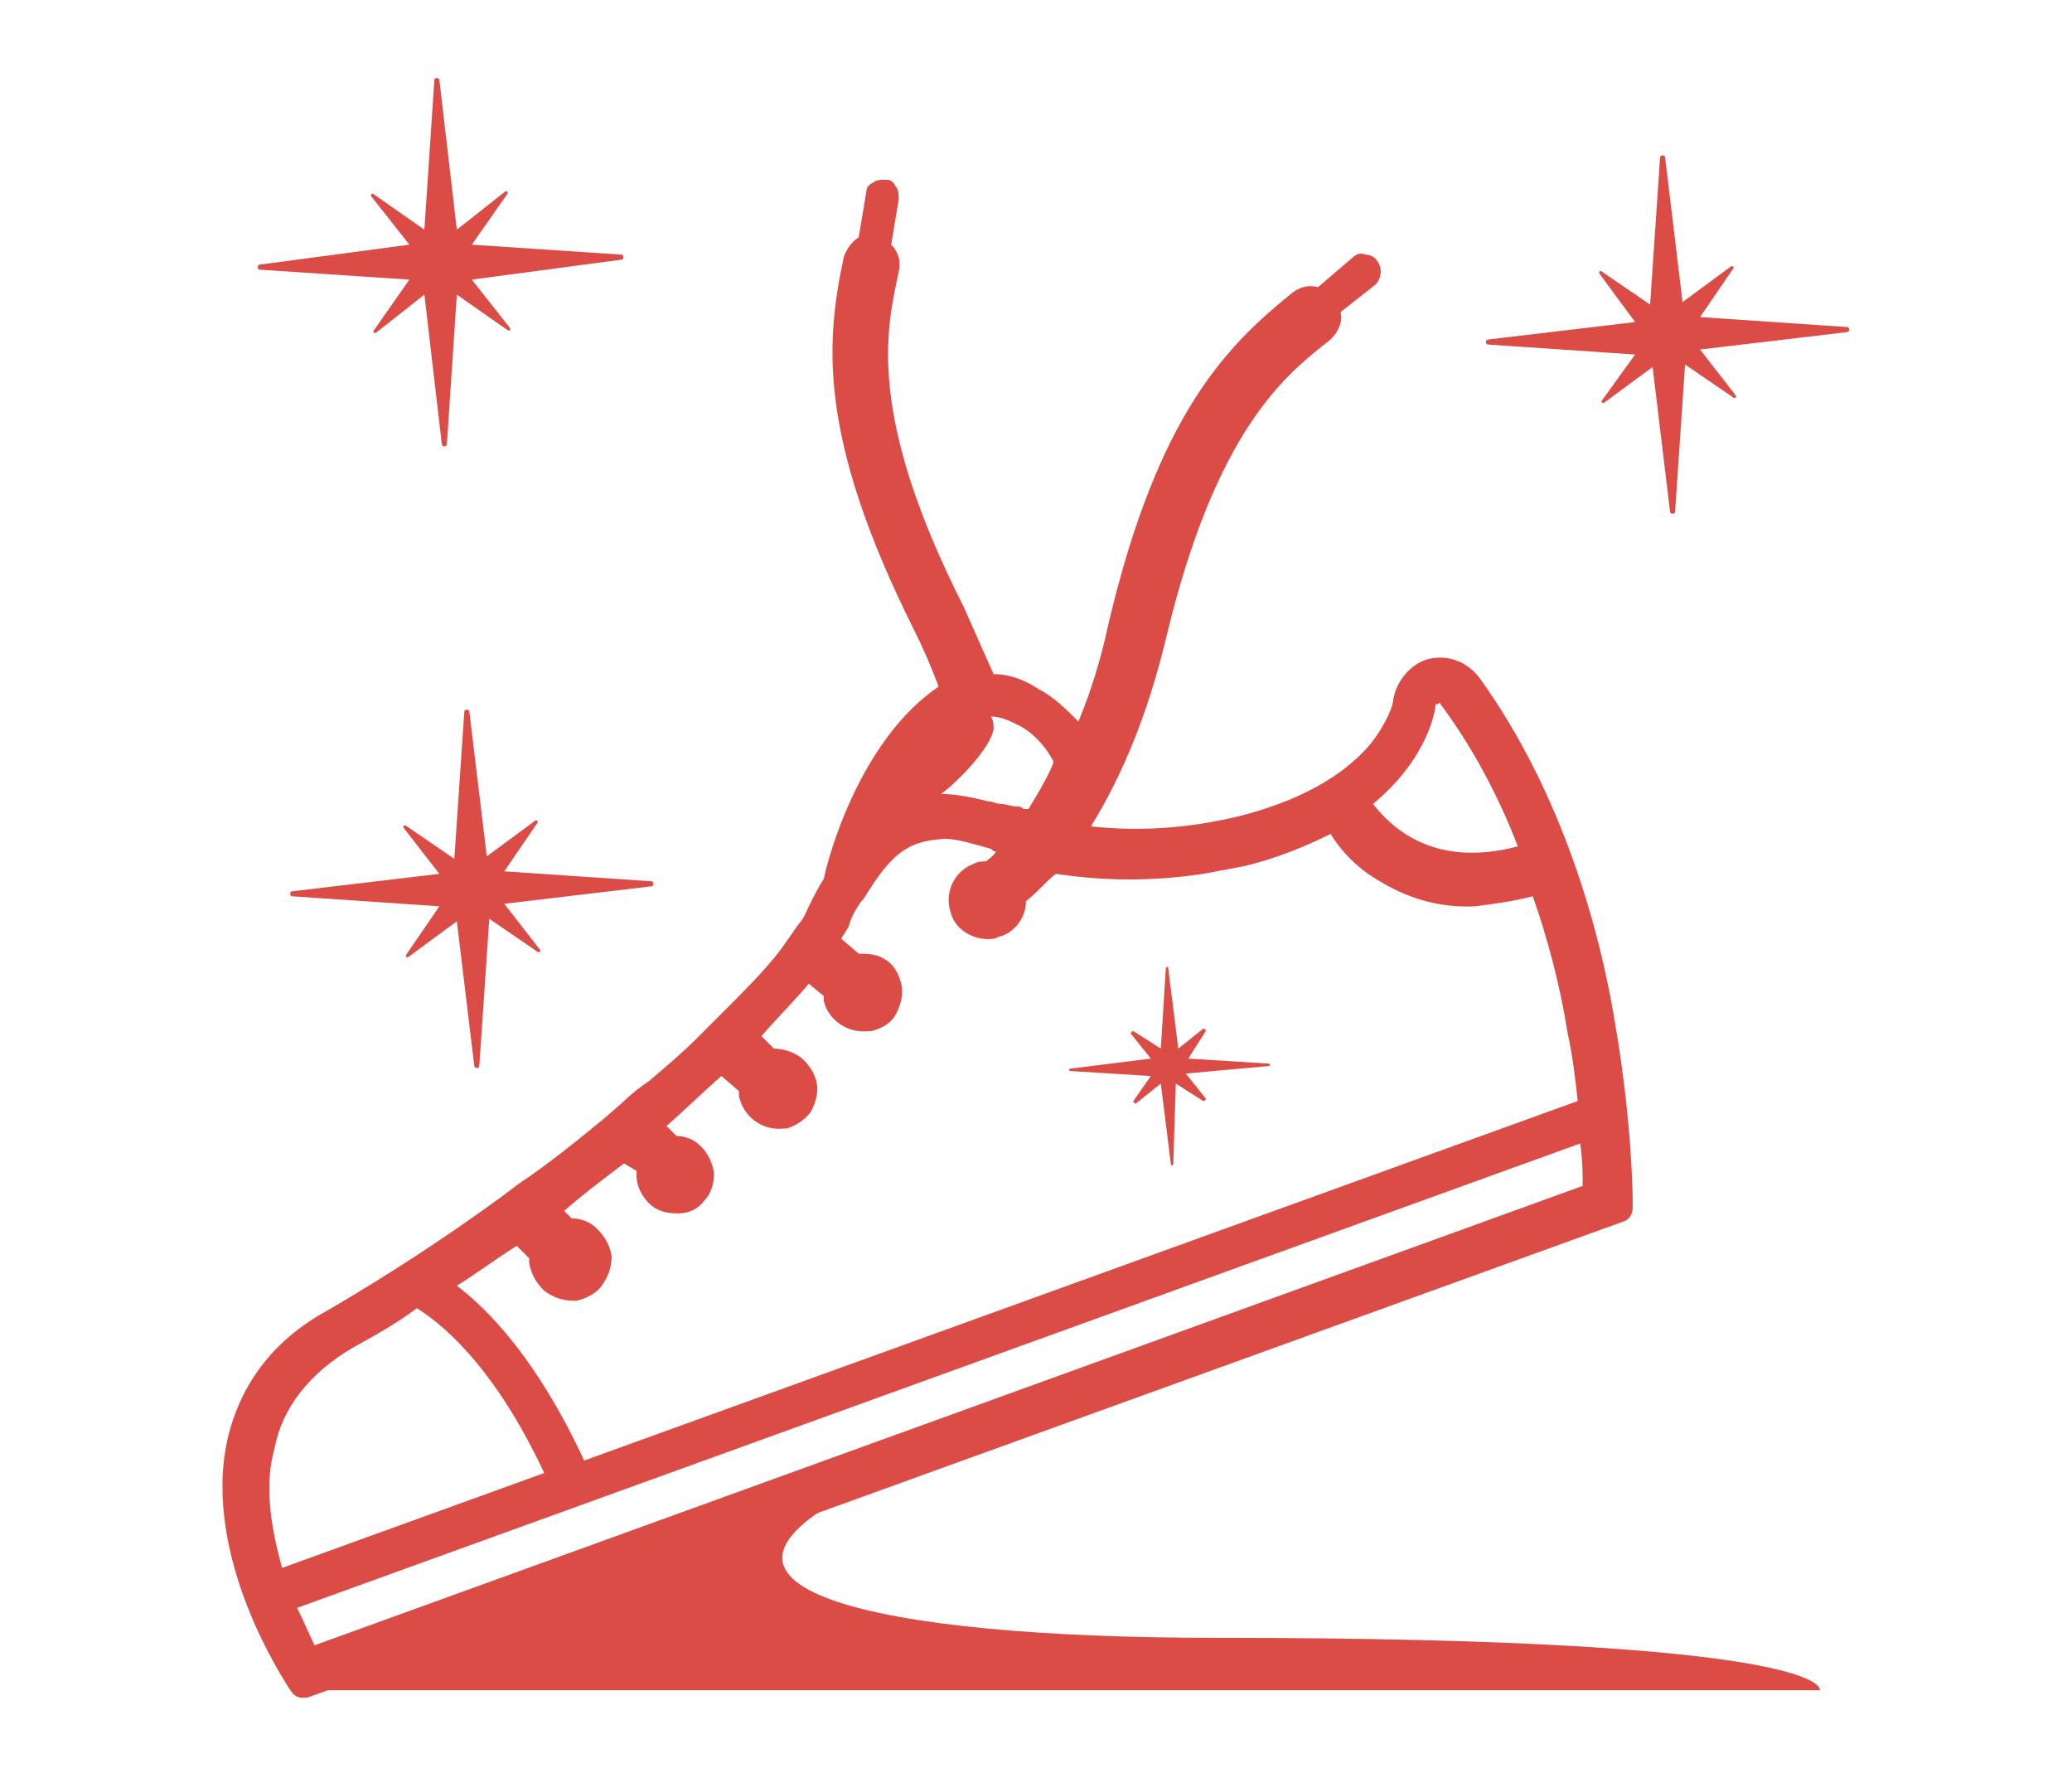 <?xml version="1.0" encoding="utf-8"?>
<!-- Generator: Adobe Illustrator 24.1.0, SVG Export Plug-In . SVG Version: 6.00 Build 0)  -->
<svg version="1.1" id="Layer_1" xmlns="http://www.w3.org/2000/svg" xmlns:xlink="http://www.w3.org/1999/xlink" x="0px" y="0px"
	 width="83px" height="71px" viewBox="0 0 83 71" style="enable-background:new 0 0 83 71;" xml:space="preserve">
<style type="text/css">
	.st0{fill:#DC4C46;}
</style>
<g>
	<g>
		<g>
			<path class="st0" d="M9.1,57.7c0.5-2.2,1.8-4,4-5.2c2.4-1.4,4.7-2.9,6.9-4.5l0.8-0.6c1.2-0.8,2.3-1.7,3.4-2.6l0.8-0.7
				c0.3-0.3,0.7-0.6,1-0.8c0.7-0.6,1.3-1.1,1.9-1.7l1-1c1-1,1.8-1.8,2.4-2.6l0.7-1c0.2-0.2,0.3-0.5,0.4-0.7c0.2-0.4,0.4-0.8,0.6-1.1
				c0.2-1,1.5-5.6,4.6-7.7c-0.3-0.8-0.6-1.5-1-2.3c-3.9-7.8-3.5-11.6-2.8-14.9c0.1-0.3,0.3-0.6,0.6-0.8l0.3-1.8
				c0-0.2,0.1-0.3,0.3-0.4c0.1-0.1,0.3-0.1,0.5-0.1c0.2,0,0.3,0.1,0.4,0.3C36,7.6,36,7.8,36,8l-0.3,1.8c0.3,0.3,0.4,0.7,0.3,1.1
				c-0.5,2.3-1.3,5.7,2.6,13.4c0.4,0.9,0.8,1.8,1.2,2.7c0.6,0,1.2,0.2,1.8,0.6c0.6,0.3,1.1,0.8,1.6,1.3c0.5-1.2,0.9-2.5,1.2-3.9
				c2-8.5,4.8-11.2,7.4-13.3c0.3-0.2,0.6-0.3,1-0.2l1.4-1.2c0.1-0.1,0.3-0.2,0.5-0.1c0.2,0,0.4,0.1,0.5,0.3c0.2,0.3,0.1,0.7-0.1,0.9
				l-1.4,1.1c0.1,0.4-0.1,0.8-0.4,1.1c-1.8,1.4-4.6,3.6-6.6,12c-0.7,2.9-1.7,5.4-3,7.5c1.9,0.2,3.8,0.1,5.9-0.4
				c2.4-0.6,4.2-1.6,5.3-2.9c0.7-0.9,0.9-1.6,0.9-1.7c0.1-0.8,0.7-1.5,1.4-1.7c0.8-0.2,1.6,0.1,2.1,0.8c3.3,4.6,4.8,10.1,5.4,13.8
				c0.7,4.1,0.7,7,0.7,7.1l0,0.3c0,0.2-0.1,0.4-0.3,0.5L12.3,68c-0.1,0-0.1,0-0.2,0c-0.2,0-0.3-0.1-0.4-0.2l-0.2-0.3
				C11.4,67.3,8.1,62.4,9.1,57.7z M37.7,31.8c0.5,0,1.1,0.1,1.9,0.3c0.2,0,0.3,0.1,0.5,0.1c0.2,0,0.4,0.1,0.6,0.1
				c0.1,0,0.2,0,0.3,0.1l0.1,0c0,0,0,0,0.1,0c0.8-1.3,1-1.8,1-1.9c-0.1-0.2-0.6-1.1-1.5-1.5c-0.4-0.2-0.7-0.3-1-0.3
				c0.1,0.2,0.1,0.3,0.1,0.5C39.7,29.9,38.5,31.2,37.7,31.8z M41.1,36.1c0,0.6-0.4,1.2-1,1.4c-0.1,0-0.2,0.1-0.3,0.1
				c-0.7,0.1-1.5-0.3-1.7-1c-0.3-0.8,0.1-1.7,0.9-2c0.2-0.1,0.3-0.1,0.5-0.1c0.1-0.1,0.3-0.2,0.4-0.4c-0.1,0-0.1,0-0.2-0.1
				c-0.7-0.2-1.4-0.4-1.8-0.4c0,0,0,0-0.1,0c-1.3,0.1-2,0.4-3.2,2.4l-0.1,0.1c-0.2,0.3-0.4,0.6-0.5,1c-0.1,0.2-0.2,0.3-0.3,0.5
				l0.7,0.6c0.3,0,0.7,0,1,0.2c0.4,0.2,0.6,0.6,0.7,1c0.1,0.4,0,0.8-0.2,1.2c-0.2,0.4-0.6,0.6-1,0.7c0,0-0.1,0-0.1,0
				c-0.8,0.1-1.6-0.4-1.8-1.2c0-0.1,0-0.1,0-0.2l-0.6-0.5c-0.5,0.6-1.2,1.3-1.9,2.1l0.5,0.5c0.3,0,0.7,0.1,1,0.3
				c0.3,0.2,0.6,0.6,0.7,1c0.1,0.4,0,0.8-0.2,1.2c-0.2,0.3-0.6,0.6-1,0.7c0,0,0,0-0.1,0c-0.8,0.1-1.6-0.4-1.8-1.3c0-0.1,0-0.1,0-0.2
				l-0.7-0.6c-0.7,0.6-1.4,1.3-2.2,2l0.4,0.4c0.8,0,1.4,0.7,1.5,1.5c0,0.4-0.1,0.8-0.4,1.1c-0.2,0.3-0.6,0.5-1,0.5c0,0-0.1,0-0.1,0
				c-0.4,0-0.8-0.1-1.1-0.4c-0.3-0.3-0.5-0.7-0.5-1.1c0-0.1,0-0.1,0-0.2L25,46.6c-0.8,0.6-1.6,1.2-2.4,1.9l0.3,0.3
				c0.3,0,0.7,0.1,1,0.4c0.3,0.3,0.5,0.6,0.6,1.1c0,0.4-0.1,0.8-0.4,1.2c-0.2,0.3-0.6,0.5-1,0.6c0,0-0.1,0-0.1,0
				c-0.4,0-0.8-0.1-1.2-0.4c-0.3-0.3-0.5-0.6-0.6-1.1c0-0.1,0-0.1,0-0.2l-0.5-0.5c-0.8,0.5-1.6,1.1-2.4,1.6c1.2,0.9,3.2,2.9,5.1,7
				l39.8-14.4c-0.1-0.9-0.2-1.8-0.4-2.7c-0.3-1.9-0.8-3.8-1.4-5.5c-0.8,0.2-1.5,0.3-2.3,0.4c-2,0.1-3.4-0.7-4.3-1.3
				c-0.7-0.5-1.2-1.1-1.5-1.6c-1,0.5-2.2,1-3.5,1.3c-0.5,0.1-1.1,0.2-1.6,0.3c-2,0.3-3.9,0.3-5.9,0C42,35.2,41.6,35.7,41.1,36.1z
				 M60.8,33.9c-0.8-2.1-1.9-4.1-3.1-5.7c0,0,0-0.1-0.1,0c-0.1,0-0.1,0-0.1,0.1c0,0-0.2,2-2.5,3.9C55.7,33.1,57.4,34.8,60.8,33.9z
				 M11.3,62.8L21.8,59c-2.1-4.5-4.3-6.1-5.1-6.6C15.9,53,15,53.5,14.1,54c-1.7,1-2.8,2.4-3.1,4C10.6,59.4,10.8,61,11.3,62.8z
				 M11.9,64.4c0.3,0.6,0.5,1.1,0.7,1.5l50.8-18.4c0-0.4,0-1-0.1-1.7L11.9,64.4z"/>
			<path class="st0" d="M17.6,36.3l-5.9-0.4c-0.1,0-0.1-0.2,0-0.2l5.9-0.7l-1.4-1.8c-0.1-0.1,0-0.2,0.1-0.1l1.9,1.3l0.4-5.9
				c0-0.1,0.2-0.1,0.2,0l0.7,5.8l1.9-1.4c0.1-0.1,0.2,0,0.1,0.1l-1.3,1.9l5.9,0.4c0.1,0,0.1,0.2,0,0.2l-5.9,0.7l1.4,1.8
				c0.1,0.1,0,0.2-0.1,0.1l-1.9-1.3l-0.4,5.9c0,0.1-0.2,0.1-0.2,0l-0.7-5.8l-1.9,1.4c-0.1,0.1-0.2,0-0.1-0.1L17.6,36.3z"/>
			<path class="st0" d="M65.5,14.2l-5.9-0.4c-0.1,0-0.1-0.2,0-0.2l5.9-0.7L64.1,11c-0.1-0.1,0-0.2,0.1-0.1l1.9,1.3l0.4-5.9
				c0-0.1,0.2-0.1,0.2,0l0.7,5.8l1.9-1.4c0.1-0.1,0.2,0,0.1,0.1l-1.3,1.9l5.9,0.4c0.1,0,0.1,0.2,0,0.2l-5.9,0.7l1.4,1.8
				c0.1,0.1,0,0.2-0.1,0.1l-1.9-1.3l-0.4,5.9c0,0.1-0.2,0.1-0.2,0l-0.7-5.8l-1.9,1.4c-0.1,0.1-0.2,0-0.1-0.1L65.5,14.2z"/>
			<path class="st0" d="M16.4,11.2l-6-0.4c-0.1,0-0.1-0.2,0-0.2l6-0.8l-1.5-1.9c-0.1-0.1,0-0.2,0.1-0.1l2,1.4l0.4-6
				c0-0.1,0.2-0.1,0.2,0l0.7,6l1.9-1.5c0.1-0.1,0.2,0,0.1,0.1l-1.4,2l6,0.4c0.1,0,0.1,0.2,0,0.2l-6,0.8l1.5,1.9
				c0.1,0.1,0,0.2-0.1,0.1l-2-1.4l-0.4,6c0,0.1-0.2,0.1-0.2,0l-0.7-6l-1.9,1.5c-0.1,0.1-0.2,0-0.1-0.1L16.4,11.2z"/>
			<path class="st0" d="M46.1,43.1l-3.2-0.2c-0.1,0-0.1-0.1,0-0.1l3.2-0.4l-0.8-1c0,0,0-0.1,0.1-0.1l1.1,0.7l0.2-3.2
				c0-0.1,0.1-0.1,0.1,0l0.4,3.2l1-0.8c0,0,0.1,0,0.1,0.1l-0.7,1.1l3.2,0.2c0.1,0,0.1,0.1,0,0.1L47.5,43l0.8,1c0,0,0,0.1-0.1,0.1
				l-1.1-0.7L47,46.6c0,0.1-0.1,0.1-0.1,0l-0.4-3.2l-1,0.8c0,0-0.1,0-0.1-0.1L46.1,43.1z"/>
			<path class="st0" d="M12.2,67.7h60.7c0,0,0.7-2.1-24.2-2.1c-13.8,0-22.5-2-14-6.1L12.2,67.7z"/>
		</g>
	</g>
</g>
</svg>
